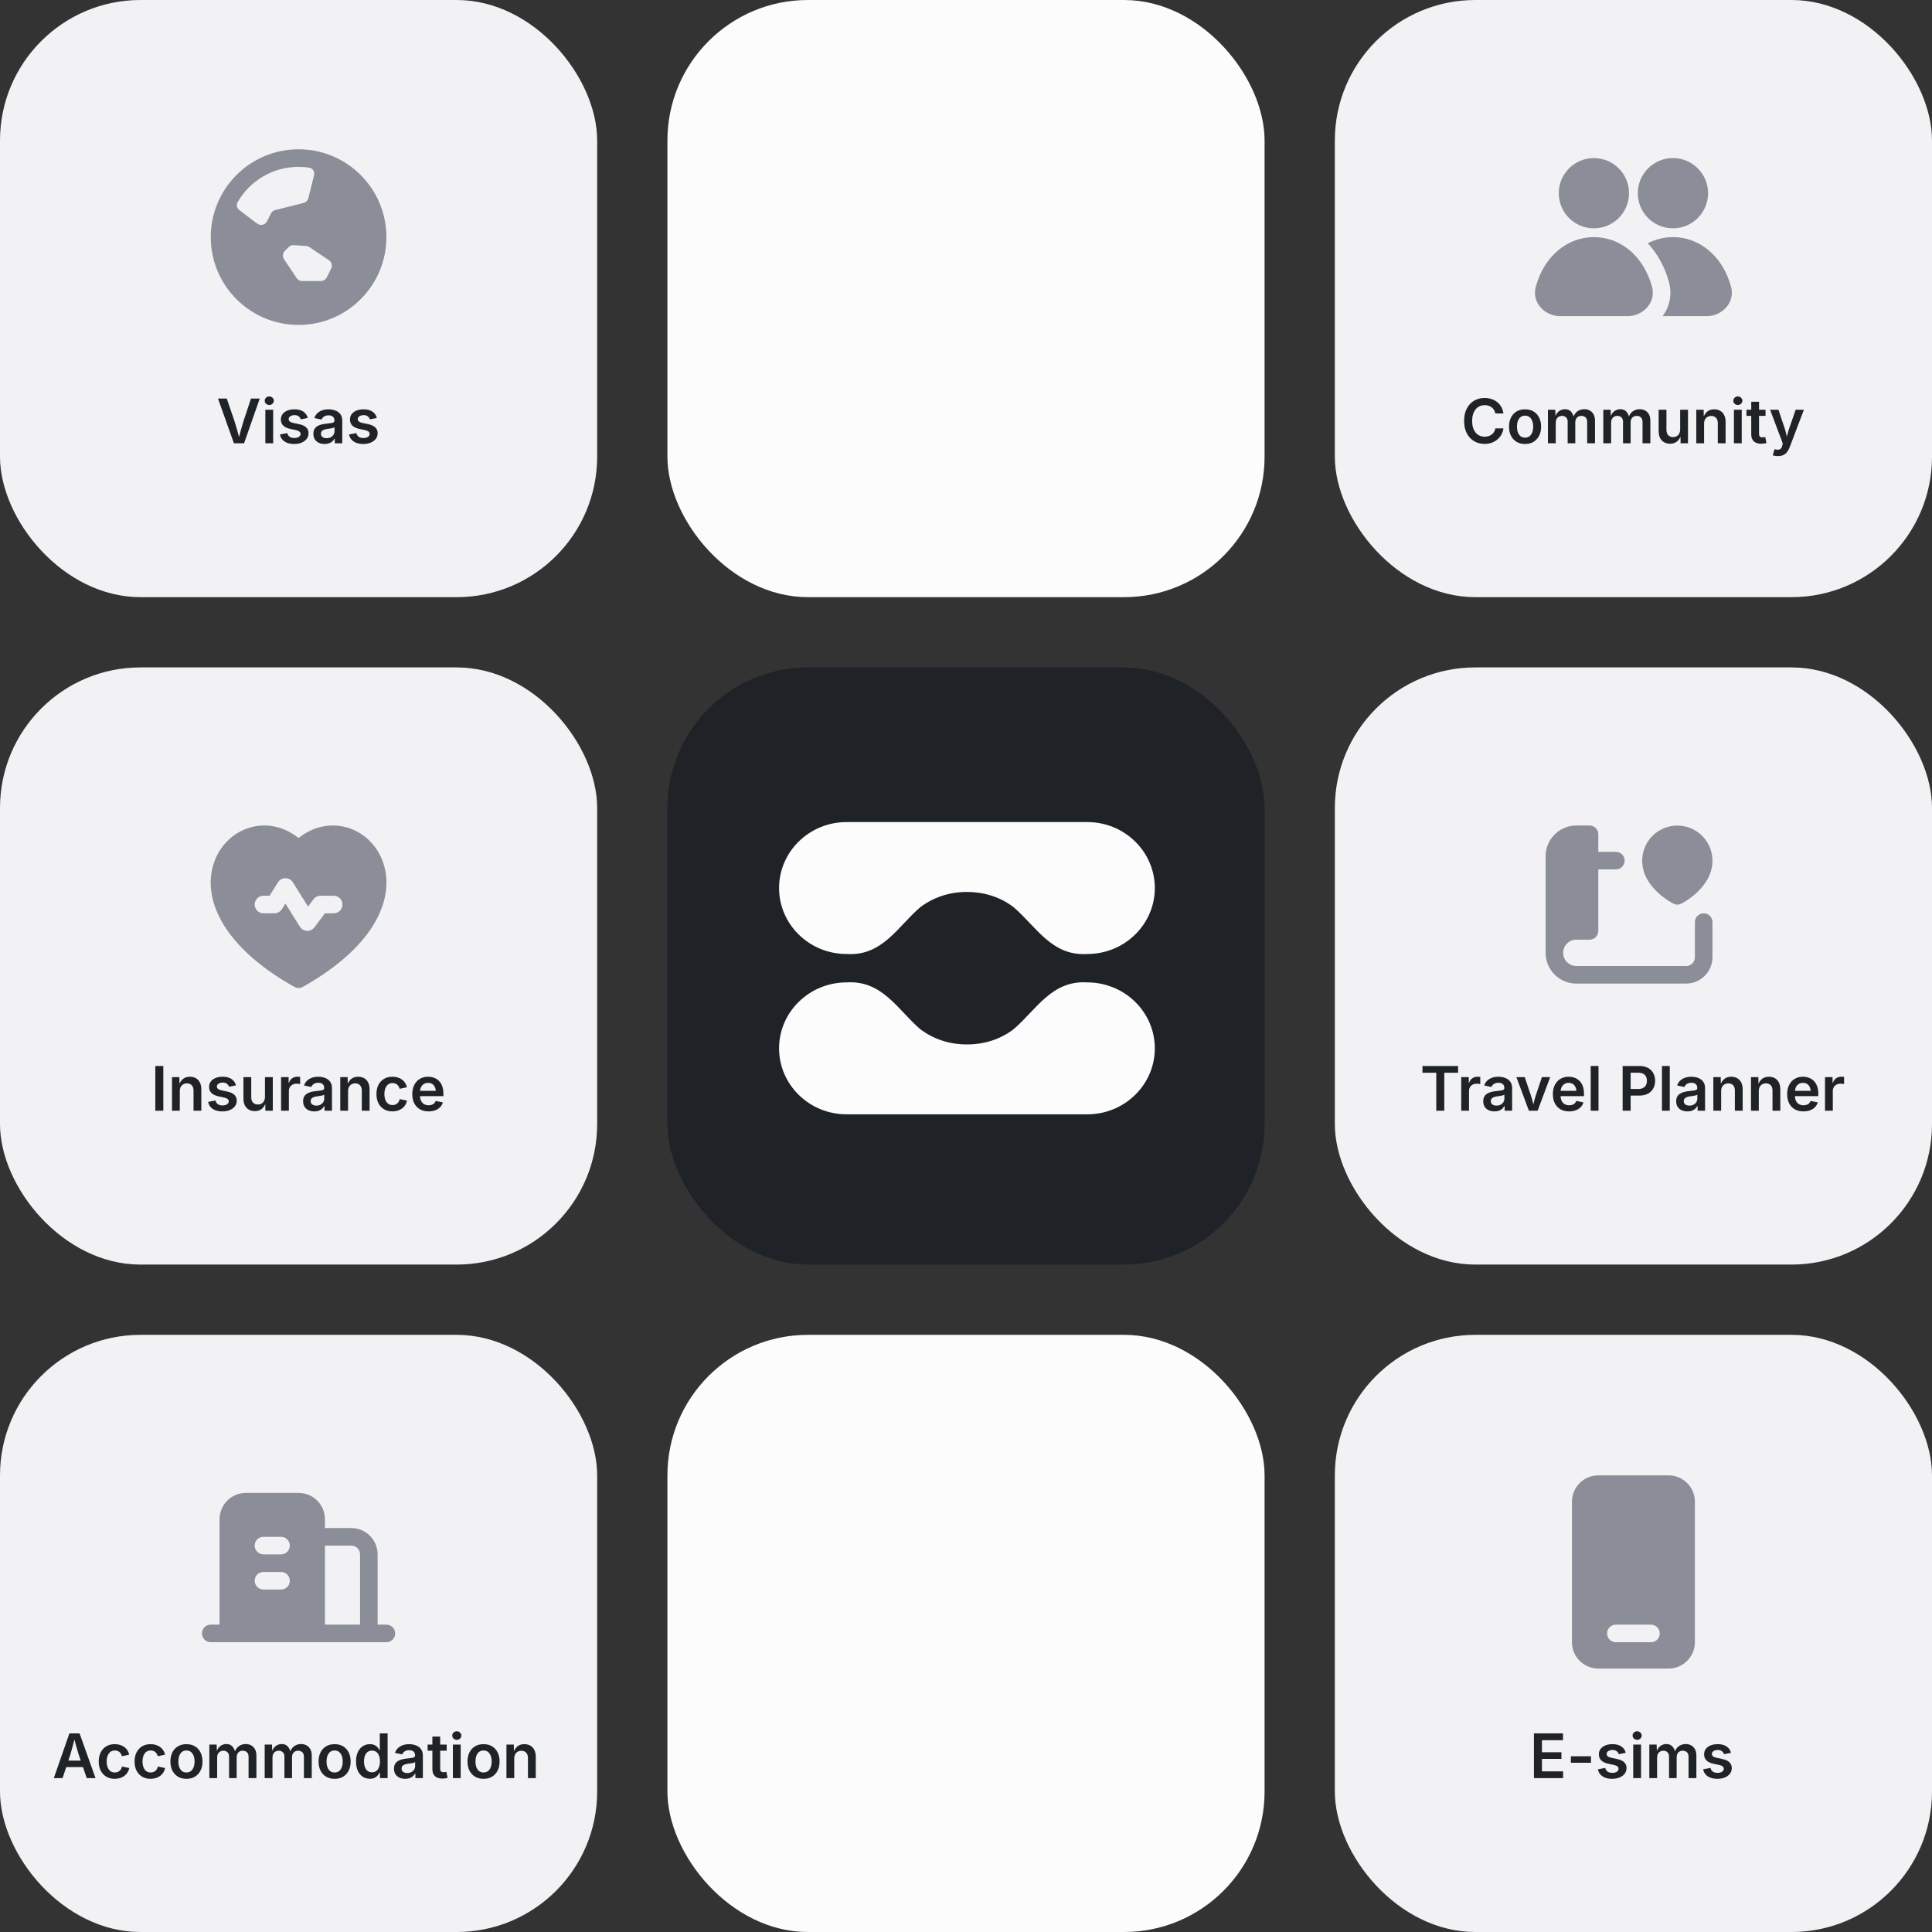 <svg width="353" height="353" viewBox="0 0 353 353" fill="none" xmlns="http://www.w3.org/2000/svg">
<rect x="0" y="0" width="353" height="353" fill="#333333" stroke="none"/>
<g clip-path="url(#clip0_2421_75636)">
<rect width="109.109" height="109.109" rx="25.673" fill="#F2F2F5"/>
<path fill-rule="evenodd" clip-rule="evenodd" d="M70.6 43.323C70.6 52.184 63.416 59.368 54.554 59.368C45.693 59.368 38.509 52.184 38.509 43.323C38.509 34.461 45.693 27.277 54.554 27.277C63.416 27.277 70.6 34.461 70.6 43.323ZM58.627 51.346C59.083 51.346 59.5 51.088 59.704 50.68L60.502 49.083C60.773 48.542 60.6 47.884 60.097 47.546L56.516 45.139C56.339 45.02 56.134 44.951 55.921 44.937L53.67 44.793C53.325 44.771 52.988 44.898 52.744 45.142L52.049 45.834C51.642 46.24 51.578 46.876 51.897 47.354L54.2 50.81C54.424 51.144 54.799 51.346 55.202 51.346H58.627ZM48.787 40.431C48.449 41.101 47.587 41.302 46.987 40.85L43.742 38.403C43.285 38.058 43.129 37.437 43.413 36.941C45.628 33.084 49.787 30.486 54.554 30.486C55.213 30.486 55.861 30.536 56.494 30.632C57.151 30.732 57.543 31.392 57.382 32.037L56.336 36.206C56.228 36.636 55.893 36.972 55.462 37.08L50.285 38.383C49.946 38.468 49.66 38.696 49.503 39.008L48.787 40.431Z" fill="#8B8D98"/>
<path d="M42.741 80.995L39.829 72.824H41.436L42.883 77.069C43.019 77.493 43.165 77.983 43.322 78.538C43.48 79.091 43.65 79.716 43.832 80.414H43.525C43.708 79.705 43.874 79.076 44.024 78.528C44.178 77.979 44.32 77.493 44.452 77.069L45.856 72.824H47.457L44.595 80.995H42.741ZM48.483 80.995V74.864H49.909V80.995H48.483ZM49.196 73.998C48.969 73.998 48.774 73.921 48.609 73.767C48.448 73.614 48.368 73.431 48.368 73.219C48.368 72.999 48.448 72.815 48.609 72.665C48.774 72.511 48.969 72.434 49.196 72.434C49.426 72.434 49.622 72.511 49.783 72.665C49.947 72.815 50.029 72.999 50.029 73.219C50.029 73.431 49.947 73.614 49.783 73.767C49.622 73.921 49.426 73.998 49.196 73.998ZM53.742 81.122C53.271 81.122 52.854 81.054 52.492 80.919C52.13 80.783 51.832 80.586 51.598 80.326C51.368 80.067 51.218 79.752 51.148 79.383L52.481 79.131C52.565 79.434 52.713 79.661 52.925 79.811C53.141 79.957 53.422 80.03 53.77 80.03C54.121 80.03 54.399 79.961 54.603 79.822C54.812 79.679 54.916 79.504 54.916 79.295C54.916 79.12 54.848 78.975 54.713 78.862C54.578 78.745 54.369 78.656 54.088 78.593L53.04 78.368C52.463 78.244 52.031 78.039 51.746 77.754C51.461 77.469 51.318 77.102 51.318 76.652C51.318 76.272 51.422 75.943 51.631 75.665C51.839 75.387 52.128 75.171 52.497 75.018C52.87 74.864 53.302 74.787 53.792 74.787C54.256 74.787 54.655 74.853 54.987 74.985C55.324 75.116 55.594 75.301 55.799 75.539C56.007 75.773 56.152 76.049 56.232 76.367L54.96 76.619C54.89 76.403 54.764 76.222 54.581 76.076C54.399 75.926 54.141 75.851 53.808 75.851C53.505 75.851 53.251 75.919 53.046 76.054C52.845 76.186 52.744 76.356 52.744 76.564C52.744 76.743 52.812 76.891 52.947 77.008C53.082 77.125 53.306 77.217 53.616 77.283L54.658 77.502C55.24 77.626 55.671 77.826 55.953 78.1C56.234 78.374 56.375 78.727 56.375 79.158C56.375 79.546 56.263 79.888 56.04 80.184C55.817 80.476 55.507 80.707 55.108 80.875C54.713 81.039 54.258 81.122 53.742 81.122ZM59.309 81.122C58.921 81.122 58.572 81.052 58.261 80.913C57.951 80.771 57.706 80.562 57.526 80.288C57.347 80.014 57.258 79.675 57.258 79.273C57.258 78.926 57.322 78.639 57.45 78.412C57.581 78.186 57.757 78.005 57.976 77.869C58.199 77.734 58.45 77.632 58.728 77.562C59.005 77.493 59.294 77.443 59.594 77.414C59.949 77.374 60.238 77.339 60.461 77.31C60.684 77.281 60.846 77.233 60.949 77.167C61.055 77.102 61.108 76.999 61.108 76.86V76.833C61.108 76.632 61.068 76.462 60.987 76.323C60.907 76.18 60.786 76.072 60.625 75.999C60.468 75.922 60.272 75.884 60.038 75.884C59.801 75.884 59.594 75.921 59.419 75.994C59.247 76.067 59.106 76.162 58.996 76.279C58.887 76.396 58.806 76.522 58.755 76.657L57.433 76.389C57.554 76.027 57.74 75.729 57.993 75.495C58.245 75.257 58.545 75.08 58.892 74.963C59.243 74.846 59.623 74.787 60.033 74.787C60.322 74.787 60.612 74.822 60.905 74.891C61.201 74.957 61.472 75.071 61.717 75.231C61.962 75.392 62.159 75.608 62.309 75.879C62.459 76.149 62.534 76.489 62.534 76.899V80.995H61.168V80.151H61.113C61.022 80.323 60.896 80.484 60.735 80.633C60.578 80.78 60.38 80.898 60.142 80.99C59.908 81.078 59.631 81.122 59.309 81.122ZM59.676 80.063C59.972 80.063 60.227 80.005 60.439 79.888C60.654 79.771 60.821 79.617 60.938 79.427C61.058 79.233 61.119 79.023 61.119 78.796V78.072C61.071 78.109 60.991 78.144 60.877 78.177C60.768 78.209 60.643 78.239 60.505 78.264C60.369 78.29 60.234 78.312 60.099 78.33C59.967 78.348 59.855 78.363 59.764 78.374C59.552 78.403 59.36 78.451 59.188 78.516C59.016 78.582 58.881 78.676 58.782 78.796C58.687 78.913 58.64 79.067 58.64 79.257C58.64 79.432 58.684 79.581 58.772 79.701C58.863 79.818 58.985 79.908 59.139 79.97C59.296 80.032 59.475 80.063 59.676 80.063ZM66.367 81.122C65.896 81.122 65.479 81.054 65.117 80.919C64.755 80.783 64.457 80.586 64.223 80.326C63.992 80.067 63.843 79.752 63.773 79.383L65.106 79.131C65.19 79.434 65.338 79.661 65.55 79.811C65.766 79.957 66.047 80.03 66.395 80.03C66.746 80.03 67.023 79.961 67.228 79.822C67.437 79.679 67.541 79.504 67.541 79.295C67.541 79.12 67.473 78.975 67.338 78.862C67.203 78.745 66.994 78.656 66.713 78.593L65.665 78.368C65.088 78.244 64.656 78.039 64.371 77.754C64.086 77.469 63.943 77.102 63.943 76.652C63.943 76.272 64.047 75.943 64.256 75.665C64.464 75.387 64.753 75.171 65.122 75.018C65.495 74.864 65.927 74.787 66.417 74.787C66.881 74.787 67.279 74.853 67.612 74.985C67.948 75.116 68.219 75.301 68.424 75.539C68.632 75.773 68.777 76.049 68.857 76.367L67.585 76.619C67.515 76.403 67.389 76.222 67.206 76.076C67.023 75.926 66.766 75.851 66.433 75.851C66.13 75.851 65.876 75.919 65.671 76.054C65.47 76.186 65.369 76.356 65.369 76.564C65.369 76.743 65.437 76.891 65.572 77.008C65.707 77.125 65.93 77.217 66.241 77.283L67.283 77.502C67.864 77.626 68.296 77.826 68.577 78.1C68.859 78.374 69 78.727 69 79.158C69 79.546 68.888 79.888 68.665 80.184C68.442 80.476 68.131 80.707 67.733 80.875C67.338 81.039 66.883 81.122 66.367 81.122Z" fill="#1F2327"/>
</g>
<rect x="121.945" width="109.109" height="109.109" rx="25.673" fill="#FCFCFD"/>
<g clip-path="url(#clip1_2421_75636)">
<rect x="243.891" width="109.109" height="109.109" rx="25.673" fill="#F2F2F5"/>
<path d="M284.807 35.3C284.807 31.755 287.68 28.882 291.225 28.882C294.77 28.882 297.643 31.755 297.643 35.3C297.643 38.845 294.77 41.718 291.225 41.718C287.68 41.718 284.807 38.845 284.807 35.3Z" fill="#8B8D98"/>
<path d="M299.248 35.3C299.248 31.755 302.121 28.882 305.666 28.882C309.211 28.882 312.084 31.755 312.084 35.3C312.084 38.845 309.211 41.718 305.666 41.718C302.121 41.718 299.248 38.845 299.248 35.3Z" fill="#8B8D98"/>
<path d="M291.225 43.323C295.831 43.323 300.2 46.501 301.826 52.33C302.677 55.378 300.077 57.764 297.409 57.764H285.041C282.372 57.764 279.772 55.378 280.623 52.33C282.249 46.501 286.618 43.323 291.225 43.323Z" fill="#8B8D98"/>
<path d="M304.919 51.468C304.136 48.662 302.79 46.289 301.061 44.449C302.498 43.706 304.068 43.323 305.667 43.323C310.273 43.323 314.642 46.501 316.268 52.33C317.119 55.378 314.519 57.764 311.851 57.764H303.79C305.022 56.087 305.585 53.855 304.919 51.468Z" fill="#8B8D98"/>
<path d="M271.251 81.105C270.534 81.105 269.894 80.939 269.331 80.606C268.768 80.273 268.324 79.794 267.998 79.169C267.673 78.544 267.51 77.793 267.51 76.915C267.51 76.034 267.673 75.281 267.998 74.656C268.328 74.027 268.774 73.546 269.337 73.213C269.903 72.88 270.541 72.714 271.251 72.714C271.697 72.714 272.114 72.778 272.501 72.906C272.892 73.03 273.24 73.215 273.543 73.46C273.85 73.701 274.102 73.998 274.3 74.349C274.497 74.7 274.629 75.098 274.695 75.544H273.22C273.172 75.299 273.09 75.083 272.973 74.897C272.859 74.71 272.717 74.553 272.545 74.425C272.373 74.294 272.179 74.195 271.964 74.129C271.748 74.06 271.518 74.025 271.273 74.025C270.827 74.025 270.43 74.138 270.083 74.365C269.739 74.588 269.468 74.915 269.271 75.347C269.077 75.774 268.98 76.297 268.98 76.915C268.98 77.54 269.079 78.067 269.276 78.495C269.474 78.922 269.744 79.246 270.088 79.465C270.435 79.685 270.828 79.794 271.267 79.794C271.512 79.794 271.742 79.761 271.958 79.696C272.174 79.626 272.368 79.528 272.539 79.4C272.715 79.268 272.861 79.109 272.978 78.922C273.095 78.732 273.176 78.516 273.22 78.275H274.7C274.645 78.666 274.525 79.034 274.338 79.378C274.156 79.718 273.914 80.017 273.614 80.277C273.315 80.537 272.965 80.74 272.567 80.886C272.172 81.032 271.733 81.105 271.251 81.105ZM278.643 81.122C278.048 81.122 277.53 80.99 277.091 80.727C276.653 80.46 276.313 80.091 276.071 79.619C275.834 79.144 275.715 78.591 275.715 77.963C275.715 77.326 275.834 76.771 276.071 76.295C276.313 75.816 276.653 75.445 277.091 75.182C277.53 74.919 278.048 74.787 278.643 74.787C279.243 74.787 279.762 74.919 280.201 75.182C280.64 75.445 280.978 75.816 281.216 76.295C281.457 76.771 281.578 77.326 281.578 77.963C281.578 78.591 281.457 79.144 281.216 79.619C280.978 80.091 280.64 80.46 280.201 80.727C279.762 80.99 279.243 81.122 278.643 81.122ZM278.643 79.964C278.976 79.964 279.252 79.875 279.472 79.696C279.695 79.516 279.859 79.275 279.965 78.972C280.075 78.668 280.13 78.33 280.13 77.957C280.13 77.581 280.075 77.24 279.965 76.937C279.859 76.634 279.695 76.392 279.472 76.213C279.252 76.034 278.976 75.944 278.643 75.944C278.311 75.944 278.035 76.034 277.815 76.213C277.6 76.392 277.437 76.634 277.327 76.937C277.221 77.237 277.168 77.577 277.168 77.957C277.168 78.33 277.221 78.668 277.327 78.972C277.437 79.275 277.6 79.516 277.815 79.696C278.035 79.875 278.311 79.964 278.643 79.964ZM282.828 80.995V74.864H284.166L284.221 76.339H284.117C284.205 75.974 284.34 75.676 284.523 75.445C284.709 75.215 284.925 75.045 285.17 74.935C285.418 74.822 285.678 74.765 285.949 74.765C286.391 74.765 286.747 74.904 287.018 75.182C287.292 75.46 287.486 75.869 287.599 76.411H287.429C287.513 76.045 287.656 75.742 287.857 75.5C288.062 75.255 288.303 75.072 288.581 74.952C288.863 74.827 289.162 74.765 289.48 74.765C289.85 74.765 290.181 74.846 290.473 75.007C290.766 75.168 290.998 75.403 291.17 75.714C291.341 76.021 291.427 76.403 291.427 76.86V80.995H289.996V77.08C289.996 76.699 289.892 76.421 289.683 76.246C289.479 76.07 289.23 75.983 288.937 75.983C288.711 75.983 288.513 76.032 288.345 76.131C288.177 76.23 288.047 76.367 287.956 76.542C287.868 76.714 287.824 76.915 287.824 77.145V80.995H286.431V77.014C286.431 76.703 286.334 76.454 286.14 76.268C285.947 76.078 285.698 75.983 285.395 75.983C285.186 75.983 284.994 76.03 284.819 76.125C284.647 76.22 284.51 76.361 284.407 76.548C284.305 76.734 284.254 76.965 284.254 77.239V80.995H282.828ZM292.941 80.995V74.864H294.279L294.334 76.339H294.23C294.318 75.974 294.453 75.676 294.636 75.445C294.822 75.215 295.038 75.045 295.283 74.935C295.531 74.822 295.791 74.765 296.062 74.765C296.504 74.765 296.86 74.904 297.131 75.182C297.405 75.46 297.599 75.869 297.712 76.411H297.542C297.626 76.045 297.769 75.742 297.97 75.5C298.175 75.255 298.416 75.072 298.694 74.952C298.976 74.827 299.275 74.765 299.593 74.765C299.963 74.765 300.294 74.846 300.586 75.007C300.879 75.168 301.111 75.403 301.283 75.714C301.454 76.021 301.54 76.403 301.54 76.86V80.995H300.109V77.08C300.109 76.699 300.005 76.421 299.796 76.246C299.592 76.07 299.343 75.983 299.051 75.983C298.824 75.983 298.626 76.032 298.458 76.131C298.29 76.23 298.16 76.367 298.069 76.542C297.981 76.714 297.937 76.915 297.937 77.145V80.995H296.544V77.014C296.544 76.703 296.447 76.454 296.254 76.268C296.06 76.078 295.811 75.983 295.508 75.983C295.299 75.983 295.107 76.03 294.932 76.125C294.76 76.22 294.623 76.361 294.52 76.548C294.418 76.734 294.367 76.965 294.367 77.239V80.995H292.941ZM305.155 81.072C304.734 81.072 304.365 80.983 304.047 80.803C303.732 80.624 303.487 80.363 303.312 80.019C303.14 79.672 303.054 79.253 303.054 78.763V74.864H304.48V78.544C304.48 78.953 304.586 79.275 304.798 79.509C305.014 79.743 305.308 79.86 305.681 79.86C305.933 79.86 306.158 79.805 306.356 79.696C306.553 79.586 306.707 79.425 306.816 79.213C306.93 79.001 306.986 78.749 306.986 78.456V74.864H308.418V80.995H307.063L307.047 79.482H307.156C306.984 80.016 306.73 80.414 306.394 80.677C306.058 80.941 305.644 81.072 305.155 81.072ZM311.357 77.403V80.995H309.931V74.864H311.28L311.302 76.378H311.187C311.359 75.847 311.611 75.451 311.944 75.188C312.277 74.921 312.694 74.787 313.194 74.787C313.615 74.787 313.982 74.877 314.297 75.056C314.611 75.235 314.854 75.496 315.026 75.84C315.202 76.184 315.289 76.603 315.289 77.096V80.995H313.864V77.316C313.864 76.906 313.758 76.584 313.545 76.35C313.333 76.116 313.041 75.999 312.668 75.999C312.416 75.999 312.191 76.054 311.993 76.164C311.796 76.273 311.641 76.434 311.527 76.646C311.414 76.855 311.357 77.107 311.357 77.403ZM316.809 80.995V74.864H318.235V80.995H316.809ZM317.522 73.998C317.295 73.998 317.099 73.921 316.935 73.767C316.774 73.614 316.693 73.431 316.693 73.219C316.693 72.999 316.774 72.815 316.935 72.665C317.099 72.511 317.295 72.434 317.522 72.434C317.752 72.434 317.948 72.511 318.108 72.665C318.273 72.815 318.355 72.999 318.355 73.219C318.355 73.431 318.273 73.614 318.108 73.767C317.948 73.921 317.752 73.998 317.522 73.998ZM322.584 74.864V75.983H319.101V74.864H322.584ZM319.973 73.405H321.399V79.268C321.399 79.491 321.447 79.655 321.542 79.761C321.637 79.864 321.792 79.915 322.008 79.915C322.074 79.915 322.159 79.908 322.265 79.893C322.375 79.875 322.463 79.858 322.529 79.844L322.754 80.946C322.596 80.994 322.436 81.026 322.271 81.045C322.106 81.067 321.949 81.078 321.799 81.078C321.211 81.078 320.759 80.931 320.445 80.639C320.13 80.346 319.973 79.93 319.973 79.388V73.405ZM323.9 83.184L324.234 82.07L324.404 82.114C324.62 82.169 324.812 82.184 324.98 82.158C325.148 82.136 325.289 82.063 325.403 81.939C325.516 81.818 325.596 81.641 325.644 81.407L325.732 81.017L323.417 74.864H324.942L326.061 78.198C326.192 78.593 326.3 78.986 326.384 79.378C326.468 79.769 326.562 80.169 326.664 80.579H326.291C326.39 80.169 326.488 79.769 326.587 79.378C326.686 78.983 326.801 78.59 326.933 78.198L328.09 74.864H329.598L326.966 81.785C326.841 82.111 326.686 82.388 326.499 82.619C326.313 82.853 326.084 83.03 325.814 83.151C325.543 83.271 325.223 83.332 324.854 83.332C324.653 83.332 324.467 83.317 324.295 83.288C324.126 83.259 323.995 83.224 323.9 83.184Z" fill="#1F2327"/>
</g>
<g clip-path="url(#clip2_2421_75636)">
<rect y="121.945" width="109.109" height="109.109" rx="25.673" fill="#F2F2F5"/>
<path fill-rule="evenodd" clip-rule="evenodd" d="M69.814 157.09C72.388 163.508 69.022 172.637 55.338 180.307C54.851 180.58 54.257 180.58 53.769 180.307C40.086 172.637 36.719 163.508 39.293 157.09C40.543 153.974 43.166 151.741 46.26 151.051C48.983 150.443 51.96 151.055 54.554 153.115C57.148 151.055 60.124 150.443 62.848 151.051C65.942 151.741 68.564 153.974 69.814 157.09ZM53.508 161.209C53.215 160.74 52.701 160.455 52.148 160.455C51.594 160.455 51.08 160.74 50.787 161.209L49.253 163.664H48.136C47.25 163.664 46.532 164.382 46.532 165.268C46.532 166.154 47.25 166.873 48.136 166.873H50.142C50.695 166.873 51.209 166.588 51.503 166.119L52.148 165.087L54.798 169.328C55.079 169.776 55.562 170.058 56.091 170.08C56.62 170.103 57.125 169.863 57.443 169.44L59.368 166.873H60.973C61.859 166.873 62.577 166.154 62.577 165.268C62.577 164.382 61.859 163.664 60.973 163.664H58.566C58.061 163.664 57.585 163.901 57.282 164.305L56.279 165.642L53.508 161.209Z" fill="#8B8D98"/>
<path d="M29.841 194.769V202.941H28.377V194.769H29.841ZM32.852 199.349V202.941H31.426V196.809H32.776L32.797 198.323H32.682C32.854 197.793 33.106 197.396 33.439 197.133C33.772 196.866 34.189 196.733 34.69 196.733C35.11 196.733 35.477 196.822 35.792 197.001C36.106 197.181 36.349 197.442 36.521 197.786C36.697 198.129 36.785 198.548 36.785 199.042V202.941H35.359V199.261C35.359 198.851 35.253 198.53 35.041 198.296C34.828 198.062 34.536 197.945 34.163 197.945C33.911 197.945 33.686 198 33.489 198.109C33.291 198.219 33.136 198.38 33.022 198.592C32.909 198.8 32.852 199.052 32.852 199.349ZM40.624 203.067C40.152 203.067 39.735 202.999 39.373 202.864C39.011 202.729 38.713 202.531 38.479 202.272C38.249 202.012 38.099 201.698 38.029 201.328L39.362 201.076C39.446 201.38 39.594 201.606 39.806 201.756C40.022 201.902 40.304 201.976 40.651 201.976C41.002 201.976 41.28 201.906 41.485 201.767C41.693 201.625 41.797 201.449 41.797 201.241C41.797 201.065 41.73 200.921 41.594 200.807C41.459 200.69 41.251 200.601 40.969 200.539L39.922 200.314C39.344 200.19 38.913 199.985 38.627 199.7C38.342 199.414 38.2 199.047 38.2 198.597C38.2 198.217 38.304 197.888 38.512 197.61C38.721 197.332 39.009 197.117 39.379 196.963C39.752 196.809 40.183 196.733 40.673 196.733C41.137 196.733 41.536 196.798 41.868 196.93C42.205 197.062 42.475 197.246 42.68 197.484C42.889 197.718 43.033 197.994 43.114 198.312L41.841 198.564C41.772 198.349 41.645 198.168 41.463 198.021C41.28 197.872 41.022 197.797 40.689 197.797C40.386 197.797 40.132 197.864 39.927 198C39.726 198.131 39.625 198.301 39.625 198.51C39.625 198.689 39.693 198.837 39.828 198.954C39.964 199.071 40.187 199.162 40.498 199.228L41.539 199.447C42.121 199.572 42.552 199.771 42.834 200.045C43.115 200.319 43.256 200.672 43.256 201.104C43.256 201.491 43.145 201.833 42.922 202.129C42.699 202.422 42.388 202.652 41.989 202.82C41.594 202.985 41.139 203.067 40.624 203.067ZM46.58 203.018C46.159 203.018 45.79 202.928 45.472 202.749C45.157 202.57 44.912 202.308 44.737 201.965C44.565 201.617 44.479 201.199 44.479 200.709V196.809H45.905V200.489C45.905 200.899 46.011 201.221 46.223 201.455C46.439 201.689 46.733 201.806 47.106 201.806C47.358 201.806 47.583 201.751 47.781 201.641C47.978 201.531 48.132 201.371 48.241 201.158C48.355 200.946 48.411 200.694 48.411 200.402V196.809H49.843V202.941H48.488L48.472 201.427H48.581C48.409 201.961 48.155 202.36 47.819 202.623C47.483 202.886 47.069 203.018 46.58 203.018ZM51.356 202.941V196.809H52.738V197.835H52.804C52.914 197.48 53.106 197.208 53.38 197.018C53.654 196.824 53.967 196.727 54.318 196.727C54.398 196.727 54.488 196.731 54.587 196.738C54.685 196.745 54.769 196.755 54.839 196.766V198.076C54.78 198.058 54.685 198.042 54.554 198.027C54.422 198.012 54.292 198.005 54.164 198.005C53.901 198.005 53.663 198.062 53.451 198.175C53.243 198.288 53.078 198.446 52.958 198.647C52.841 198.844 52.782 199.073 52.782 199.332V202.941H51.356ZM57.433 203.067C57.045 203.067 56.696 202.998 56.385 202.859C56.075 202.716 55.83 202.508 55.651 202.233C55.471 201.959 55.382 201.621 55.382 201.219C55.382 200.871 55.446 200.584 55.574 200.358C55.705 200.131 55.881 199.95 56.1 199.815C56.323 199.68 56.574 199.577 56.852 199.508C57.13 199.438 57.418 199.389 57.718 199.36C58.073 199.319 58.362 199.285 58.585 199.255C58.808 199.226 58.97 199.179 59.073 199.113C59.179 199.047 59.232 198.945 59.232 198.806V198.778C59.232 198.577 59.192 198.407 59.111 198.268C59.031 198.126 58.91 198.018 58.749 197.945C58.592 197.868 58.396 197.83 58.162 197.83C57.925 197.83 57.718 197.866 57.543 197.939C57.371 198.012 57.23 198.107 57.12 198.224C57.011 198.341 56.93 198.468 56.879 198.603L55.557 198.334C55.678 197.972 55.864 197.674 56.117 197.44C56.369 197.202 56.669 197.025 57.016 196.908C57.367 196.791 57.747 196.733 58.157 196.733C58.446 196.733 58.736 196.767 59.029 196.837C59.325 196.903 59.596 197.016 59.84 197.177C60.086 197.338 60.283 197.553 60.433 197.824C60.583 198.095 60.658 198.435 60.658 198.844V202.941H59.292V202.096H59.237C59.146 202.268 59.02 202.429 58.859 202.579C58.702 202.725 58.504 202.844 58.267 202.935C58.032 203.023 57.755 203.067 57.433 203.067ZM57.8 202.009C58.096 202.009 58.351 201.95 58.563 201.833C58.778 201.716 58.945 201.562 59.062 201.372C59.182 201.179 59.243 200.968 59.243 200.742V200.018C59.195 200.054 59.115 200.089 59.001 200.122C58.892 200.155 58.767 200.184 58.629 200.21C58.493 200.235 58.358 200.257 58.223 200.275C58.091 200.294 57.98 200.308 57.888 200.319C57.676 200.349 57.484 200.396 57.312 200.462C57.14 200.528 57.005 200.621 56.906 200.742C56.811 200.859 56.764 201.012 56.764 201.202C56.764 201.378 56.808 201.526 56.895 201.647C56.987 201.764 57.109 201.853 57.263 201.915C57.42 201.977 57.599 202.009 57.8 202.009ZM63.597 199.349V202.941H62.171V196.809H63.52L63.542 198.323H63.427C63.599 197.793 63.851 197.396 64.184 197.133C64.517 196.866 64.934 196.733 65.434 196.733C65.855 196.733 66.222 196.822 66.537 197.001C66.851 197.181 67.094 197.442 67.266 197.786C67.442 198.129 67.529 198.548 67.529 199.042V202.941H66.104V199.261C66.104 198.851 65.998 198.53 65.785 198.296C65.573 198.062 65.281 197.945 64.908 197.945C64.656 197.945 64.431 198 64.233 198.109C64.036 198.219 63.881 198.38 63.767 198.592C63.654 198.8 63.597 199.052 63.597 199.349ZM71.709 203.067C71.113 203.067 70.595 202.935 70.156 202.672C69.718 202.405 69.378 202.036 69.136 201.564C68.899 201.089 68.78 200.537 68.78 199.908C68.78 199.272 68.899 198.716 69.136 198.241C69.378 197.762 69.718 197.391 70.156 197.128C70.595 196.864 71.113 196.733 71.709 196.733C72.049 196.733 72.365 196.777 72.657 196.864C72.95 196.952 73.211 197.08 73.442 197.248C73.672 197.413 73.864 197.614 74.017 197.851C74.175 198.089 74.286 198.358 74.352 198.658L73.019 198.937C72.979 198.78 72.921 198.638 72.844 198.51C72.771 198.378 72.679 198.266 72.57 198.175C72.46 198.084 72.334 198.014 72.191 197.967C72.049 197.915 71.891 197.89 71.719 197.89C71.387 197.89 71.111 197.979 70.891 198.159C70.672 198.334 70.507 198.574 70.398 198.877C70.288 199.177 70.233 199.519 70.233 199.903C70.233 200.279 70.288 200.619 70.398 200.923C70.507 201.226 70.672 201.467 70.891 201.647C71.111 201.822 71.387 201.91 71.719 201.91C71.895 201.91 72.054 201.884 72.197 201.833C72.343 201.782 72.471 201.709 72.581 201.614C72.694 201.519 72.789 201.403 72.866 201.268C72.942 201.133 72.999 200.983 73.036 200.818L74.368 201.098C74.303 201.405 74.191 201.679 74.034 201.921C73.88 202.162 73.686 202.369 73.453 202.541C73.222 202.709 72.959 202.838 72.663 202.93C72.37 203.021 72.052 203.067 71.709 203.067ZM78.306 203.067C77.688 203.067 77.156 202.937 76.71 202.678C76.268 202.418 75.926 202.052 75.685 201.581C75.447 201.109 75.328 200.553 75.328 199.914C75.328 199.281 75.445 198.727 75.679 198.252C75.917 197.776 76.251 197.405 76.683 197.138C77.118 196.868 77.628 196.733 78.213 196.733C78.586 196.733 78.941 196.793 79.277 196.914C79.617 197.034 79.917 197.221 80.176 197.473C80.439 197.725 80.644 198.047 80.79 198.438C80.94 198.826 81.015 199.288 81.015 199.826V200.275H76.003V199.305H80.308L79.639 199.59C79.639 199.246 79.586 198.945 79.48 198.685C79.374 198.422 79.215 198.217 79.003 198.071C78.794 197.925 78.533 197.851 78.218 197.851C77.904 197.851 77.637 197.926 77.418 198.076C77.198 198.223 77.03 198.42 76.913 198.669C76.8 198.914 76.743 199.188 76.743 199.491V200.16C76.743 200.548 76.809 200.875 76.941 201.142C77.072 201.409 77.257 201.61 77.494 201.745C77.732 201.881 78.008 201.948 78.323 201.948C78.531 201.948 78.719 201.919 78.888 201.86C79.059 201.798 79.207 201.709 79.332 201.592C79.456 201.471 79.549 201.325 79.611 201.153L80.922 201.422C80.823 201.751 80.655 202.04 80.418 202.288C80.18 202.533 79.882 202.725 79.524 202.864C79.169 202.999 78.763 203.067 78.306 203.067Z" fill="#1F2327"/>
</g>
<g clip-path="url(#clip3_2421_75636)">
<rect width="109.11" height="109.11" transform="translate(121.945 121.945)" fill="#1F2327"/>
<path d="M198.661 203.6C205.501 203.6 210.999 198.171 210.999 191.548C210.999 184.926 205.501 179.497 198.661 179.497C192.186 179.079 189.377 184.449 185.223 188.028C182.902 189.818 179.971 190.832 176.672 190.832C173.374 190.832 170.503 189.818 168.121 188.028C164.029 184.508 161.22 179.079 154.684 179.497C147.843 179.497 142.346 184.926 142.346 191.548C142.346 198.171 147.843 203.6 154.684 203.6H198.661Z" fill="#FCFCFD"/>
<path d="M198.661 150.203C205.501 150.203 210.999 155.633 210.999 162.255C210.999 168.877 205.501 174.306 198.661 174.306C192.186 174.724 189.377 169.354 185.223 165.775C182.902 163.985 179.971 162.971 176.672 162.971C173.374 162.971 170.503 163.985 168.121 165.775C164.029 169.295 161.22 174.724 154.684 174.306C147.843 174.306 142.346 168.877 142.346 162.255C142.346 155.633 147.843 150.203 154.684 150.203H198.661Z" fill="#FCFCFD"/>
</g>
<g clip-path="url(#clip4_2421_75636)">
<rect x="243.892" y="121.945" width="109.109" height="109.109" rx="25.673" fill="#F2F2F5"/>
<path d="M288.017 150.827C284.915 150.827 282.401 153.342 282.401 156.443V174.093C282.401 177.195 284.915 179.709 288.017 179.709H308.074C310.732 179.709 312.887 177.554 312.887 174.895V168.477C312.887 167.591 312.169 166.873 311.283 166.873C310.397 166.873 309.678 167.591 309.678 168.477V174.895C309.678 175.782 308.96 176.5 308.074 176.5H288.017C286.688 176.5 285.61 175.422 285.61 174.093C285.61 172.764 286.688 171.686 288.017 171.686H290.424C291.31 171.686 292.028 170.968 292.028 170.082V158.85H295.237C296.123 158.85 296.842 158.132 296.842 157.245C296.842 156.359 296.123 155.641 295.237 155.641H292.028V152.432C292.028 151.546 291.31 150.827 290.424 150.827H288.017Z" fill="#8B8D98"/>
<path d="M306.469 165.284C306.212 165.284 305.972 165.22 305.747 165.108C305.522 164.995 300.051 162.204 300.051 157.262C300.051 153.715 302.923 150.843 306.469 150.843C310.015 150.843 312.887 153.715 312.887 157.262C312.887 162.204 307.416 164.995 307.191 165.108C306.967 165.22 306.726 165.284 306.469 165.284Z" fill="#8B8D98"/>
<path d="M259.902 196.003V194.769H266.406V196.003H263.889V202.941H262.424V196.003H259.902ZM266.982 202.941V196.809H268.364V197.835H268.43C268.539 197.48 268.731 197.208 269.006 197.018C269.28 196.824 269.592 196.727 269.943 196.727C270.024 196.727 270.113 196.731 270.212 196.738C270.311 196.745 270.395 196.755 270.464 196.766V198.076C270.406 198.058 270.311 198.042 270.179 198.027C270.048 198.012 269.918 198.005 269.79 198.005C269.527 198.005 269.289 198.062 269.077 198.175C268.868 198.288 268.704 198.446 268.583 198.647C268.466 198.844 268.408 199.073 268.408 199.332V202.941H266.982ZM273.058 203.067C272.671 203.067 272.322 202.998 272.011 202.859C271.7 202.716 271.455 202.508 271.276 202.233C271.097 201.959 271.007 201.621 271.007 201.219C271.007 200.871 271.071 200.584 271.199 200.358C271.331 200.131 271.506 199.95 271.726 199.815C271.949 199.68 272.199 199.577 272.477 199.508C272.755 199.438 273.044 199.389 273.344 199.36C273.698 199.319 273.987 199.285 274.21 199.255C274.433 199.226 274.596 199.179 274.698 199.113C274.804 199.047 274.857 198.945 274.857 198.806V198.778C274.857 198.577 274.817 198.407 274.737 198.268C274.656 198.126 274.536 198.018 274.375 197.945C274.217 197.868 274.022 197.83 273.788 197.83C273.55 197.83 273.344 197.866 273.168 197.939C272.996 198.012 272.855 198.107 272.746 198.224C272.636 198.341 272.556 198.468 272.504 198.603L271.183 198.334C271.303 197.972 271.49 197.674 271.742 197.44C271.994 197.202 272.294 197.025 272.642 196.908C272.993 196.791 273.373 196.733 273.782 196.733C274.071 196.733 274.362 196.767 274.654 196.837C274.95 196.903 275.221 197.016 275.466 197.177C275.711 197.338 275.908 197.553 276.058 197.824C276.208 198.095 276.283 198.435 276.283 198.844V202.941H274.918V202.096H274.863C274.771 202.268 274.645 202.429 274.484 202.579C274.327 202.725 274.13 202.844 273.892 202.935C273.658 203.023 273.38 203.067 273.058 203.067ZM273.426 202.009C273.722 202.009 273.976 201.95 274.188 201.833C274.404 201.716 274.57 201.562 274.687 201.372C274.808 201.179 274.868 200.968 274.868 200.742V200.018C274.821 200.054 274.74 200.089 274.627 200.122C274.517 200.155 274.393 200.184 274.254 200.21C274.119 200.235 273.983 200.257 273.848 200.275C273.717 200.294 273.605 200.308 273.514 200.319C273.302 200.349 273.11 200.396 272.938 200.462C272.766 200.528 272.631 200.621 272.532 200.742C272.437 200.859 272.389 201.012 272.389 201.202C272.389 201.378 272.433 201.526 272.521 201.647C272.612 201.764 272.735 201.853 272.888 201.915C273.046 201.977 273.225 202.009 273.426 202.009ZM279.349 202.941L277.067 196.809H278.592L279.711 200.144C279.842 200.535 279.956 200.928 280.051 201.323C280.146 201.718 280.243 202.118 280.342 202.524H279.985C280.087 202.118 280.184 201.718 280.276 201.323C280.371 200.928 280.482 200.535 280.61 200.144L281.724 196.809H283.237L280.945 202.941H279.349ZM286.703 203.067C286.085 203.067 285.553 202.937 285.107 202.678C284.665 202.418 284.323 202.052 284.082 201.581C283.844 201.109 283.725 200.553 283.725 199.914C283.725 199.281 283.842 198.727 284.076 198.252C284.314 197.776 284.649 197.405 285.08 197.138C285.515 196.868 286.025 196.733 286.61 196.733C286.983 196.733 287.338 196.793 287.674 196.914C288.014 197.034 288.314 197.221 288.573 197.473C288.837 197.725 289.041 198.047 289.188 198.438C289.338 198.826 289.413 199.288 289.413 199.826V200.275H284.4V199.305H288.705L288.036 199.59C288.036 199.246 287.983 198.945 287.877 198.685C287.771 198.422 287.612 198.217 287.4 198.071C287.191 197.925 286.93 197.851 286.616 197.851C286.301 197.851 286.034 197.926 285.815 198.076C285.595 198.223 285.427 198.42 285.31 198.669C285.197 198.914 285.14 199.188 285.14 199.491V200.16C285.14 200.548 285.206 200.875 285.338 201.142C285.469 201.409 285.654 201.61 285.892 201.745C286.129 201.881 286.405 201.948 286.72 201.948C286.928 201.948 287.116 201.919 287.285 201.86C287.456 201.798 287.605 201.709 287.729 201.592C287.853 201.471 287.946 201.325 288.009 201.153L289.319 201.422C289.221 201.751 289.052 202.04 288.815 202.288C288.577 202.533 288.279 202.725 287.921 202.864C287.566 202.999 287.16 203.067 286.703 203.067ZM292.067 194.769V202.941H290.641V194.769H292.067ZM296.476 202.941V194.769H299.531C300.156 194.769 300.683 194.886 301.111 195.12C301.538 195.354 301.862 195.676 302.081 196.085C302.301 196.491 302.41 196.954 302.41 197.473C302.41 197.996 302.299 198.46 302.076 198.866C301.856 199.272 301.531 199.592 301.1 199.826C300.668 200.06 300.138 200.177 299.509 200.177H297.485V198.97H299.317C299.686 198.97 299.988 198.906 300.222 198.778C300.46 198.65 300.633 198.473 300.743 198.246C300.856 198.02 300.913 197.762 300.913 197.473C300.913 197.184 300.856 196.928 300.743 196.705C300.633 196.482 300.46 196.309 300.222 196.184C299.984 196.06 299.679 195.998 299.306 195.998H297.941V202.941H296.476ZM305.087 194.769V202.941H303.661V194.769H305.087ZM308.311 203.067C307.924 203.067 307.575 202.998 307.264 202.859C306.953 202.716 306.708 202.508 306.529 202.233C306.35 201.959 306.26 201.621 306.26 201.219C306.26 200.871 306.324 200.584 306.452 200.358C306.584 200.131 306.759 199.95 306.979 199.815C307.202 199.68 307.452 199.577 307.73 199.508C308.008 199.438 308.297 199.389 308.597 199.36C308.951 199.319 309.24 199.285 309.463 199.255C309.686 199.226 309.849 199.179 309.951 199.113C310.057 199.047 310.11 198.945 310.11 198.806V198.778C310.11 198.577 310.07 198.407 309.99 198.268C309.909 198.126 309.789 198.018 309.628 197.945C309.47 197.868 309.275 197.83 309.041 197.83C308.803 197.83 308.597 197.866 308.421 197.939C308.249 198.012 308.108 198.107 307.999 198.224C307.889 198.341 307.809 198.468 307.757 198.603L306.436 198.334C306.556 197.972 306.743 197.674 306.995 197.44C307.247 197.202 307.547 197.025 307.895 196.908C308.246 196.791 308.626 196.733 309.035 196.733C309.324 196.733 309.615 196.767 309.907 196.837C310.203 196.903 310.474 197.016 310.719 197.177C310.964 197.338 311.161 197.553 311.311 197.824C311.461 198.095 311.536 198.435 311.536 198.844V202.941H310.171V202.096H310.116C310.024 202.268 309.898 202.429 309.737 202.579C309.58 202.725 309.383 202.844 309.145 202.935C308.911 203.023 308.633 203.067 308.311 203.067ZM308.679 202.009C308.975 202.009 309.229 201.95 309.441 201.833C309.657 201.716 309.823 201.562 309.94 201.372C310.061 201.179 310.121 200.968 310.121 200.742V200.018C310.074 200.054 309.993 200.089 309.88 200.122C309.77 200.155 309.646 200.184 309.507 200.21C309.372 200.235 309.236 200.257 309.101 200.275C308.97 200.294 308.858 200.308 308.767 200.319C308.555 200.349 308.363 200.396 308.191 200.462C308.019 200.528 307.884 200.621 307.785 200.742C307.69 200.859 307.642 201.012 307.642 201.202C307.642 201.378 307.686 201.526 307.774 201.647C307.865 201.764 307.988 201.853 308.141 201.915C308.299 201.977 308.478 202.009 308.679 202.009ZM314.476 199.349V202.941H313.05V196.809H314.399L314.421 198.323H314.306C314.478 197.793 314.73 197.396 315.063 197.133C315.395 196.866 315.812 196.733 316.313 196.733C316.733 196.733 317.101 196.822 317.415 197.001C317.73 197.181 317.973 197.442 318.145 197.786C318.32 198.129 318.408 198.548 318.408 199.042V202.941H316.982V199.261C316.982 198.851 316.876 198.53 316.664 198.296C316.452 198.062 316.159 197.945 315.786 197.945C315.534 197.945 315.309 198 315.112 198.109C314.914 198.219 314.759 198.38 314.646 198.592C314.532 198.8 314.476 199.052 314.476 199.349ZM321.353 199.349V202.941H319.927V196.809H321.276L321.298 198.323H321.183C321.355 197.793 321.607 197.396 321.94 197.133C322.273 196.866 322.689 196.733 323.19 196.733C323.611 196.733 323.978 196.822 324.293 197.001C324.607 197.181 324.85 197.442 325.022 197.786C325.198 198.129 325.285 198.548 325.285 199.042V202.941H323.859V199.261C323.859 198.851 323.753 198.53 323.541 198.296C323.329 198.062 323.037 197.945 322.664 197.945C322.412 197.945 322.187 198 321.989 198.109C321.792 198.219 321.636 198.38 321.523 198.592C321.41 198.8 321.353 199.052 321.353 199.349ZM329.514 203.067C328.896 203.067 328.364 202.937 327.918 202.678C327.475 202.418 327.133 202.052 326.892 201.581C326.655 201.109 326.536 200.553 326.536 199.914C326.536 199.281 326.653 198.727 326.887 198.252C327.124 197.776 327.459 197.405 327.89 197.138C328.325 196.868 328.835 196.733 329.42 196.733C329.793 196.733 330.148 196.793 330.484 196.914C330.824 197.034 331.124 197.221 331.384 197.473C331.647 197.725 331.852 198.047 331.998 198.438C332.148 198.826 332.223 199.288 332.223 199.826V200.275H327.21V199.305H331.515L330.846 199.59C330.846 199.246 330.793 198.945 330.687 198.685C330.581 198.422 330.422 198.217 330.21 198.071C330.002 197.925 329.74 197.851 329.426 197.851C329.111 197.851 328.845 197.926 328.625 198.076C328.406 198.223 328.238 198.42 328.121 198.669C328.007 198.914 327.951 199.188 327.951 199.491V200.16C327.951 200.548 328.016 200.875 328.148 201.142C328.28 201.409 328.464 201.61 328.702 201.745C328.94 201.881 329.216 201.948 329.53 201.948C329.739 201.948 329.927 201.919 330.095 201.86C330.267 201.798 330.415 201.709 330.539 201.592C330.664 201.471 330.757 201.325 330.819 201.153L332.13 201.422C332.031 201.751 331.863 202.04 331.625 202.288C331.387 202.533 331.089 202.725 330.731 202.864C330.377 202.999 329.971 203.067 329.514 203.067ZM333.451 202.941V196.809H334.833V197.835H334.899C335.009 197.48 335.201 197.208 335.475 197.018C335.749 196.824 336.062 196.727 336.413 196.727C336.493 196.727 336.583 196.731 336.682 196.738C336.78 196.745 336.864 196.755 336.934 196.766V198.076C336.875 198.058 336.78 198.042 336.649 198.027C336.517 198.012 336.387 198.005 336.259 198.005C335.996 198.005 335.758 198.062 335.546 198.175C335.338 198.288 335.173 198.446 335.053 198.647C334.936 198.844 334.877 199.073 334.877 199.332V202.941H333.451Z" fill="#1F2327"/>
</g>
<g clip-path="url(#clip5_2421_75636)">
<rect y="243.892" width="109.109" height="109.109" rx="25.673" fill="#F2F2F5"/>
<path fill-rule="evenodd" clip-rule="evenodd" d="M40.114 277.587C40.114 274.929 42.269 272.774 44.927 272.774H54.554C57.213 272.774 59.368 274.929 59.368 277.587V279.192H64.182C66.84 279.192 68.995 281.347 68.995 284.005V296.842H70.6C71.486 296.842 72.204 297.56 72.204 298.446C72.204 299.333 71.486 300.051 70.6 300.051H38.509C37.623 300.051 36.904 299.333 36.904 298.446C36.904 297.56 37.623 296.842 38.509 296.842H40.114V277.587ZM59.368 296.842H65.786V284.005C65.786 283.119 65.068 282.401 64.182 282.401H59.368V296.842ZM46.532 282.401C46.532 281.515 47.25 280.796 48.136 280.796H51.346C52.232 280.796 52.95 281.515 52.95 282.401C52.95 283.287 52.232 284.005 51.346 284.005H48.136C47.25 284.005 46.532 283.287 46.532 282.401ZM46.532 288.819C46.532 287.933 47.25 287.215 48.136 287.215H51.346C52.232 287.215 52.95 287.933 52.95 288.819C52.95 289.705 52.232 290.424 51.346 290.424H48.136C47.25 290.424 46.532 289.705 46.532 288.819Z" fill="#8B8D98"/>
<path d="M9.829 324.887L12.681 316.716H14.54L17.457 324.887H15.851L14.397 320.642C14.255 320.204 14.107 319.708 13.953 319.156C13.799 318.6 13.629 317.97 13.443 317.264H13.75C13.567 317.977 13.401 318.613 13.251 319.173C13.105 319.728 12.966 320.218 12.834 320.642L11.43 324.887H9.829ZM11.491 322.864V321.684H15.796V322.864H11.491ZM20.967 325.013C20.371 325.013 19.854 324.882 19.415 324.619C18.977 324.352 18.637 323.982 18.395 323.511C18.158 323.035 18.039 322.483 18.039 321.854C18.039 321.218 18.158 320.663 18.395 320.187C18.637 319.708 18.977 319.337 19.415 319.074C19.854 318.811 20.371 318.679 20.967 318.679C21.307 318.679 21.624 318.723 21.916 318.811C22.209 318.898 22.47 319.026 22.7 319.195C22.931 319.359 23.123 319.56 23.276 319.798C23.433 320.036 23.545 320.304 23.611 320.604L22.278 320.884C22.238 320.727 22.179 320.584 22.103 320.456C22.029 320.324 21.938 320.213 21.828 320.121C21.719 320.03 21.593 319.961 21.45 319.913C21.307 319.862 21.15 319.836 20.978 319.836C20.646 319.836 20.369 319.926 20.15 320.105C19.931 320.28 19.766 320.52 19.657 320.823C19.547 321.123 19.492 321.465 19.492 321.849C19.492 322.226 19.547 322.566 19.657 322.869C19.766 323.173 19.931 323.414 20.15 323.593C20.369 323.769 20.646 323.856 20.978 323.856C21.154 323.856 21.313 323.831 21.455 323.779C21.602 323.728 21.73 323.655 21.839 323.56C21.953 323.465 22.048 323.35 22.125 323.215C22.201 323.079 22.258 322.929 22.294 322.765L23.627 323.045C23.561 323.352 23.45 323.626 23.293 323.867C23.139 324.109 22.945 324.315 22.711 324.487C22.481 324.655 22.218 324.785 21.922 324.876C21.629 324.968 21.311 325.013 20.967 325.013ZM27.516 325.013C26.92 325.013 26.402 324.882 25.963 324.619C25.525 324.352 25.185 323.982 24.943 323.511C24.706 323.035 24.587 322.483 24.587 321.854C24.587 321.218 24.706 320.663 24.943 320.187C25.185 319.708 25.525 319.337 25.963 319.074C26.402 318.811 26.92 318.679 27.516 318.679C27.856 318.679 28.172 318.723 28.464 318.811C28.757 318.898 29.018 319.026 29.249 319.195C29.479 319.359 29.671 319.56 29.825 319.798C29.982 320.036 30.093 320.304 30.159 320.604L28.826 320.884C28.786 320.727 28.728 320.584 28.651 320.456C28.578 320.324 28.486 320.213 28.377 320.121C28.267 320.03 28.141 319.961 27.998 319.913C27.856 319.862 27.698 319.836 27.526 319.836C27.194 319.836 26.918 319.926 26.698 320.105C26.479 320.28 26.314 320.52 26.205 320.823C26.095 321.123 26.04 321.465 26.04 321.849C26.04 322.226 26.095 322.566 26.205 322.869C26.314 323.173 26.479 323.414 26.698 323.593C26.918 323.769 27.194 323.856 27.526 323.856C27.702 323.856 27.861 323.831 28.004 323.779C28.15 323.728 28.278 323.655 28.388 323.56C28.501 323.465 28.596 323.35 28.673 323.215C28.75 323.079 28.806 322.929 28.843 322.765L30.175 323.045C30.11 323.352 29.998 323.626 29.841 323.867C29.687 324.109 29.494 324.315 29.26 324.487C29.029 324.655 28.766 324.785 28.47 324.876C28.177 324.968 27.859 325.013 27.516 325.013ZM34.064 325.013C33.468 325.013 32.95 324.882 32.512 324.619C32.073 324.352 31.733 323.982 31.492 323.511C31.254 323.035 31.135 322.483 31.135 321.854C31.135 321.218 31.254 320.663 31.492 320.187C31.733 319.708 32.073 319.337 32.512 319.074C32.95 318.811 33.468 318.679 34.064 318.679C34.663 318.679 35.183 318.811 35.621 319.074C36.06 319.337 36.398 319.708 36.636 320.187C36.877 320.663 36.998 321.218 36.998 321.854C36.998 322.483 36.877 323.035 36.636 323.511C36.398 323.982 36.06 324.352 35.621 324.619C35.183 324.882 34.663 325.013 34.064 325.013ZM34.064 323.856C34.397 323.856 34.673 323.767 34.892 323.588C35.115 323.408 35.279 323.167 35.386 322.864C35.495 322.56 35.55 322.222 35.55 321.849C35.55 321.472 35.495 321.132 35.386 320.829C35.279 320.525 35.115 320.284 34.892 320.105C34.673 319.926 34.397 319.836 34.064 319.836C33.731 319.836 33.455 319.926 33.236 320.105C33.02 320.284 32.857 320.525 32.748 320.829C32.642 321.129 32.589 321.469 32.589 321.849C32.589 322.222 32.642 322.56 32.748 322.864C32.857 323.167 33.02 323.408 33.236 323.588C33.455 323.767 33.731 323.856 34.064 323.856ZM38.248 324.887V318.756H39.587L39.641 320.231H39.537C39.625 319.866 39.76 319.568 39.943 319.337C40.129 319.107 40.345 318.937 40.59 318.827C40.839 318.714 41.098 318.657 41.369 318.657C41.811 318.657 42.168 318.796 42.438 319.074C42.712 319.352 42.906 319.761 43.02 320.302H42.85C42.934 319.937 43.076 319.633 43.277 319.392C43.482 319.147 43.724 318.964 44.001 318.844C44.283 318.719 44.583 318.657 44.901 318.657C45.27 318.657 45.601 318.738 45.893 318.898C46.186 319.059 46.418 319.295 46.59 319.606C46.762 319.913 46.848 320.295 46.848 320.752V324.887H45.416V320.972C45.416 320.591 45.312 320.313 45.104 320.138C44.899 319.962 44.65 319.875 44.358 319.875C44.131 319.875 43.934 319.924 43.766 320.023C43.597 320.121 43.468 320.259 43.376 320.434C43.288 320.606 43.245 320.807 43.245 321.037V324.887H41.852V320.906C41.852 320.595 41.755 320.346 41.561 320.16C41.367 319.97 41.118 319.875 40.815 319.875C40.607 319.875 40.415 319.922 40.239 320.017C40.067 320.112 39.93 320.253 39.828 320.44C39.725 320.626 39.674 320.856 39.674 321.131V324.887H38.248ZM48.361 324.887V318.756H49.7L49.754 320.231H49.65C49.738 319.866 49.873 319.568 50.056 319.337C50.242 319.107 50.458 318.937 50.703 318.827C50.952 318.714 51.211 318.657 51.482 318.657C51.924 318.657 52.281 318.796 52.551 319.074C52.826 319.352 53.019 319.761 53.133 320.302H52.963C53.047 319.937 53.189 319.633 53.39 319.392C53.595 319.147 53.837 318.964 54.114 318.844C54.396 318.719 54.696 318.657 55.014 318.657C55.383 318.657 55.714 318.738 56.006 318.898C56.299 319.059 56.531 319.295 56.703 319.606C56.875 319.913 56.961 320.295 56.961 320.752V324.887H55.529V320.972C55.529 320.591 55.425 320.313 55.217 320.138C55.012 319.962 54.763 319.875 54.471 319.875C54.244 319.875 54.047 319.924 53.879 320.023C53.71 320.121 53.581 320.259 53.489 320.434C53.401 320.606 53.358 320.807 53.358 321.037V324.887H51.965V320.906C51.965 320.595 51.868 320.346 51.674 320.16C51.48 319.97 51.231 319.875 50.928 319.875C50.72 319.875 50.528 319.922 50.352 320.017C50.18 320.112 50.043 320.253 49.941 320.44C49.838 320.626 49.787 320.856 49.787 321.131V324.887H48.361ZM61.134 325.013C60.538 325.013 60.021 324.882 59.582 324.619C59.144 324.352 58.803 323.982 58.562 323.511C58.325 323.035 58.206 322.483 58.206 321.854C58.206 321.218 58.325 320.663 58.562 320.187C58.803 319.708 59.144 319.337 59.582 319.074C60.021 318.811 60.538 318.679 61.134 318.679C61.734 318.679 62.253 318.811 62.692 319.074C63.13 319.337 63.469 319.708 63.706 320.187C63.948 320.663 64.068 321.218 64.068 321.854C64.068 322.483 63.948 323.035 63.706 323.511C63.469 323.982 63.13 324.352 62.692 324.619C62.253 324.882 61.734 325.013 61.134 325.013ZM61.134 323.856C61.467 323.856 61.743 323.767 61.962 323.588C62.185 323.408 62.35 323.167 62.456 322.864C62.566 322.56 62.62 322.222 62.62 321.849C62.62 321.472 62.566 321.132 62.456 320.829C62.35 320.525 62.185 320.284 61.962 320.105C61.743 319.926 61.467 319.836 61.134 319.836C60.801 319.836 60.526 319.926 60.306 320.105C60.09 320.284 59.928 320.525 59.818 320.829C59.712 321.129 59.659 321.469 59.659 321.849C59.659 322.222 59.712 322.56 59.818 322.864C59.928 323.167 60.09 323.408 60.306 323.588C60.526 323.767 60.801 323.856 61.134 323.856ZM67.578 324.997C67.096 324.997 66.662 324.875 66.278 324.63C65.898 324.381 65.599 324.021 65.379 323.549C65.16 323.077 65.05 322.505 65.05 321.833C65.05 321.152 65.162 320.578 65.385 320.11C65.611 319.639 65.915 319.282 66.295 319.041C66.679 318.8 67.105 318.679 67.573 318.679C67.938 318.679 68.236 318.741 68.467 318.866C68.701 318.986 68.885 319.131 69.021 319.299C69.16 319.467 69.264 319.624 69.333 319.77H69.394V316.716H70.82V324.887H69.421V323.917H69.333C69.26 324.063 69.152 324.22 69.01 324.388C68.871 324.556 68.686 324.701 68.456 324.821C68.225 324.938 67.933 324.997 67.578 324.997ZM67.968 323.823C68.278 323.823 68.542 323.741 68.757 323.577C68.973 323.408 69.138 323.174 69.251 322.875C69.364 322.575 69.421 322.226 69.421 321.827C69.421 321.429 69.364 321.083 69.251 320.791C69.141 320.494 68.977 320.264 68.757 320.1C68.542 319.935 68.278 319.853 67.968 319.853C67.646 319.853 67.377 319.939 67.162 320.11C66.946 320.279 66.783 320.513 66.673 320.812C66.564 321.109 66.509 321.447 66.509 321.827C66.509 322.207 66.564 322.549 66.673 322.853C66.783 323.152 66.946 323.39 67.162 323.566C67.381 323.737 67.65 323.823 67.968 323.823ZM74.039 325.013C73.651 325.013 73.302 324.944 72.991 324.805C72.68 324.662 72.436 324.454 72.256 324.18C72.077 323.906 71.988 323.567 71.988 323.165C71.988 322.818 72.052 322.531 72.18 322.304C72.311 322.078 72.487 321.897 72.706 321.761C72.929 321.626 73.18 321.524 73.457 321.454C73.735 321.385 74.024 321.335 74.324 321.306C74.679 321.266 74.967 321.231 75.191 321.202C75.413 321.173 75.576 321.125 75.679 321.059C75.785 320.993 75.838 320.891 75.838 320.752V320.725C75.838 320.524 75.797 320.354 75.717 320.215C75.636 320.072 75.516 319.964 75.355 319.891C75.198 319.814 75.002 319.776 74.768 319.776C74.531 319.776 74.324 319.813 74.148 319.886C73.977 319.959 73.836 320.054 73.726 320.171C73.617 320.288 73.536 320.414 73.485 320.549L72.163 320.28C72.284 319.919 72.47 319.621 72.722 319.387C72.975 319.149 73.275 318.972 73.622 318.855C73.973 318.738 74.353 318.679 74.763 318.679C75.052 318.679 75.342 318.714 75.635 318.783C75.931 318.849 76.201 318.962 76.446 319.123C76.691 319.284 76.889 319.5 77.039 319.77C77.189 320.041 77.263 320.381 77.263 320.791V324.887H75.898V324.043H75.843C75.752 324.215 75.626 324.375 75.465 324.525C75.308 324.672 75.11 324.79 74.872 324.882C74.638 324.97 74.361 325.013 74.039 325.013ZM74.406 323.955C74.702 323.955 74.957 323.896 75.168 323.779C75.384 323.662 75.551 323.509 75.668 323.319C75.788 323.125 75.849 322.915 75.849 322.688V321.964C75.801 322.001 75.721 322.035 75.607 322.068C75.498 322.101 75.373 322.131 75.234 322.156C75.099 322.182 74.964 322.204 74.829 322.222C74.697 322.24 74.585 322.255 74.494 322.266C74.282 322.295 74.09 322.343 73.918 322.408C73.746 322.474 73.611 322.567 73.512 322.688C73.417 322.805 73.37 322.959 73.37 323.149C73.37 323.324 73.414 323.472 73.501 323.593C73.593 323.71 73.715 323.8 73.869 323.862C74.026 323.924 74.205 323.955 74.406 323.955ZM81.613 318.756V319.875H78.13V318.756H81.613ZM79.002 317.297H80.428V323.16C80.428 323.383 80.475 323.547 80.571 323.653C80.666 323.756 80.821 323.807 81.037 323.807C81.103 323.807 81.189 323.8 81.294 323.785C81.404 323.767 81.492 323.75 81.558 323.736L81.783 324.838C81.625 324.885 81.465 324.918 81.3 324.937C81.135 324.959 80.978 324.97 80.828 324.97C80.24 324.97 79.788 324.823 79.474 324.531C79.159 324.238 79.002 323.822 79.002 323.28V317.297ZM82.748 324.887V318.756H84.174V324.887H82.748ZM83.461 317.889C83.234 317.889 83.038 317.813 82.874 317.659C82.713 317.505 82.633 317.323 82.633 317.111C82.633 316.891 82.713 316.707 82.874 316.557C83.038 316.403 83.234 316.326 83.461 316.326C83.691 316.326 83.887 316.403 84.048 316.557C84.212 316.707 84.294 316.891 84.294 317.111C84.294 317.323 84.212 317.505 84.048 317.659C83.887 317.813 83.691 317.889 83.461 317.889ZM88.347 325.013C87.751 325.013 87.234 324.882 86.795 324.619C86.356 324.352 86.016 323.982 85.775 323.511C85.537 323.035 85.419 322.483 85.419 321.854C85.419 321.218 85.537 320.663 85.775 320.187C86.016 319.708 86.356 319.337 86.795 319.074C87.234 318.811 87.751 318.679 88.347 318.679C88.947 318.679 89.466 318.811 89.905 319.074C90.344 319.337 90.682 319.708 90.919 320.187C91.161 320.663 91.281 321.218 91.281 321.854C91.281 322.483 91.161 323.035 90.919 323.511C90.682 323.982 90.344 324.352 89.905 324.619C89.466 324.882 88.947 325.013 88.347 325.013ZM88.347 323.856C88.68 323.856 88.956 323.767 89.175 323.588C89.398 323.408 89.563 323.167 89.669 322.864C89.779 322.56 89.834 322.222 89.834 321.849C89.834 321.472 89.779 321.132 89.669 320.829C89.563 320.525 89.398 320.284 89.175 320.105C88.956 319.926 88.68 319.836 88.347 319.836C88.015 319.836 87.739 319.926 87.519 320.105C87.303 320.284 87.141 320.525 87.031 320.829C86.925 321.129 86.872 321.469 86.872 321.849C86.872 322.222 86.925 322.56 87.031 322.864C87.141 323.167 87.303 323.408 87.519 323.588C87.739 323.767 88.015 323.856 88.347 323.856ZM93.958 321.295V324.887H92.532V318.756H93.881L93.903 320.27H93.788C93.96 319.739 94.212 319.343 94.544 319.079C94.877 318.813 95.294 318.679 95.795 318.679C96.215 318.679 96.583 318.769 96.897 318.948C97.212 319.127 97.455 319.388 97.627 319.732C97.802 320.076 97.89 320.494 97.89 320.988V324.887H96.464V321.207C96.464 320.798 96.358 320.476 96.146 320.242C95.934 320.008 95.641 319.891 95.268 319.891C95.016 319.891 94.791 319.946 94.594 320.056C94.396 320.165 94.241 320.326 94.128 320.538C94.014 320.747 93.958 320.999 93.958 321.295Z" fill="#1F2327"/>
</g>
<rect x="121.945" y="243.892" width="109.109" height="109.109" rx="25.673" fill="#FCFCFD"/>
<g clip-path="url(#clip6_2421_75636)">
<rect x="243.891" y="243.892" width="109.109" height="109.109" rx="25.673" fill="#F2F2F5"/>
<path fill-rule="evenodd" clip-rule="evenodd" d="M287.214 274.378C287.214 271.72 289.369 269.565 292.027 269.565H304.864C307.522 269.565 309.677 271.72 309.677 274.378V300.051C309.677 302.709 307.522 304.865 304.864 304.865H292.027C289.369 304.865 287.214 302.709 287.214 300.051V274.378ZM295.236 296.842C294.35 296.842 293.632 297.56 293.632 298.446C293.632 299.333 294.35 300.051 295.236 300.051H301.655C302.541 300.051 303.259 299.333 303.259 298.446C303.259 297.56 302.541 296.842 301.655 296.842H295.236Z" fill="#8B8D98"/>
<path d="M280.268 324.887V316.716H285.577V317.95H281.732V320.154H285.292V321.372H281.732V323.653H285.599V324.887H280.268ZM290.694 320.895V322.074H287.019V320.895H290.694ZM294.555 325.013C294.083 325.013 293.666 324.946 293.304 324.811C292.942 324.675 292.644 324.478 292.41 324.218C292.18 323.959 292.03 323.644 291.961 323.275L293.293 323.023C293.377 323.326 293.525 323.553 293.738 323.703C293.953 323.849 294.235 323.922 294.582 323.922C294.933 323.922 295.211 323.853 295.416 323.714C295.624 323.571 295.728 323.396 295.728 323.187C295.728 323.012 295.661 322.867 295.525 322.754C295.39 322.637 295.182 322.547 294.9 322.485L293.853 322.26C293.275 322.136 292.844 321.931 292.558 321.646C292.273 321.361 292.131 320.993 292.131 320.544C292.131 320.164 292.235 319.834 292.443 319.557C292.652 319.279 292.94 319.063 293.31 318.909C293.683 318.756 294.114 318.679 294.604 318.679C295.068 318.679 295.467 318.745 295.8 318.877C296.136 319.008 296.407 319.193 296.611 319.43C296.82 319.664 296.964 319.94 297.045 320.259L295.772 320.511C295.703 320.295 295.577 320.114 295.394 319.968C295.211 319.818 294.953 319.743 294.621 319.743C294.317 319.743 294.063 319.811 293.858 319.946C293.657 320.078 293.557 320.248 293.557 320.456C293.557 320.635 293.624 320.783 293.759 320.9C293.895 321.017 294.118 321.109 294.429 321.174L295.471 321.394C296.052 321.518 296.483 321.717 296.765 321.992C297.046 322.266 297.187 322.619 297.187 323.05C297.187 323.438 297.076 323.779 296.853 324.076C296.63 324.368 296.319 324.598 295.92 324.767C295.525 324.931 295.07 325.013 294.555 325.013ZM298.41 324.887V318.756H299.836V324.887H298.41ZM299.123 317.889C298.896 317.889 298.701 317.813 298.536 317.659C298.375 317.505 298.295 317.323 298.295 317.111C298.295 316.891 298.375 316.707 298.536 316.557C298.701 316.403 298.896 316.326 299.123 316.326C299.353 316.326 299.549 316.403 299.71 316.557C299.874 316.707 299.957 316.891 299.957 317.111C299.957 317.323 299.874 317.505 299.71 317.659C299.549 317.813 299.353 317.889 299.123 317.889ZM301.35 324.887V318.756H302.688L302.743 320.231H302.639C302.726 319.866 302.862 319.568 303.044 319.337C303.231 319.107 303.447 318.937 303.692 318.827C303.94 318.714 304.2 318.657 304.47 318.657C304.913 318.657 305.269 318.796 305.54 319.074C305.814 319.352 306.008 319.761 306.121 320.302H305.951C306.035 319.937 306.178 319.633 306.379 319.392C306.584 319.147 306.825 318.964 307.103 318.844C307.384 318.719 307.684 318.657 308.002 318.657C308.371 318.657 308.702 318.738 308.995 318.898C309.287 319.059 309.519 319.295 309.691 319.606C309.863 319.913 309.949 320.295 309.949 320.752V324.887H308.518V320.972C308.518 320.591 308.413 320.313 308.205 320.138C308 319.962 307.752 319.875 307.459 319.875C307.233 319.875 307.035 319.924 306.867 320.023C306.699 320.121 306.569 320.259 306.478 320.434C306.39 320.606 306.346 320.807 306.346 321.037V324.887H304.953V320.906C304.953 320.595 304.856 320.346 304.662 320.16C304.468 319.97 304.22 319.875 303.916 319.875C303.708 319.875 303.516 319.922 303.341 320.017C303.169 320.112 303.032 320.253 302.929 320.44C302.827 320.626 302.776 320.856 302.776 321.131V324.887H301.35ZM313.783 325.013C313.311 325.013 312.894 324.946 312.532 324.811C312.17 324.675 311.872 324.478 311.638 324.218C311.408 323.959 311.258 323.644 311.189 323.275L312.521 323.023C312.605 323.326 312.753 323.553 312.965 323.703C313.181 323.849 313.463 323.922 313.81 323.922C314.161 323.922 314.439 323.853 314.644 323.714C314.852 323.571 314.956 323.396 314.956 323.187C314.956 323.012 314.889 322.867 314.753 322.754C314.618 322.637 314.41 322.547 314.128 322.485L313.081 322.26C312.503 322.136 312.072 321.931 311.786 321.646C311.501 321.361 311.359 320.993 311.359 320.544C311.359 320.164 311.463 319.834 311.671 319.557C311.88 319.279 312.168 319.063 312.538 318.909C312.911 318.756 313.342 318.679 313.832 318.679C314.296 318.679 314.695 318.745 315.028 318.877C315.364 319.008 315.634 319.193 315.839 319.43C316.048 319.664 316.192 319.94 316.272 320.259L315 320.511C314.931 320.295 314.805 320.114 314.622 319.968C314.439 319.818 314.181 319.743 313.848 319.743C313.545 319.743 313.291 319.811 313.086 319.946C312.885 320.078 312.784 320.248 312.784 320.456C312.784 320.635 312.852 320.783 312.987 320.9C313.123 321.017 313.346 321.109 313.656 321.174L314.698 321.394C315.28 321.518 315.711 321.717 315.993 321.992C316.274 322.266 316.415 322.619 316.415 323.05C316.415 323.438 316.304 323.779 316.081 324.076C315.857 324.368 315.547 324.598 315.148 324.767C314.753 324.931 314.298 325.013 313.783 325.013Z" fill="#1F2327"/>
</g>
<defs>
<clipPath id="clip0_2421_75636">
<rect width="109.109" height="109.109" rx="25.673" fill="white"/>
</clipPath>
<clipPath id="clip1_2421_75636">
<rect x="243.891" width="109.109" height="109.109" rx="25.673" fill="white"/>
</clipPath>
<clipPath id="clip2_2421_75636">
<rect y="121.945" width="109.109" height="109.109" rx="25.673" fill="white"/>
</clipPath>
<clipPath id="clip3_2421_75636">
<rect x="121.945" y="121.945" width="109.11" height="109.11" rx="25.673" fill="white"/>
</clipPath>
<clipPath id="clip4_2421_75636">
<rect x="243.892" y="121.945" width="109.109" height="109.109" rx="25.673" fill="white"/>
</clipPath>
<clipPath id="clip5_2421_75636">
<rect y="243.892" width="109.109" height="109.109" rx="25.673" fill="white"/>
</clipPath>
<clipPath id="clip6_2421_75636">
<rect x="243.891" y="243.892" width="109.109" height="109.109" rx="25.673" fill="white"/>
</clipPath>
</defs>
</svg>
